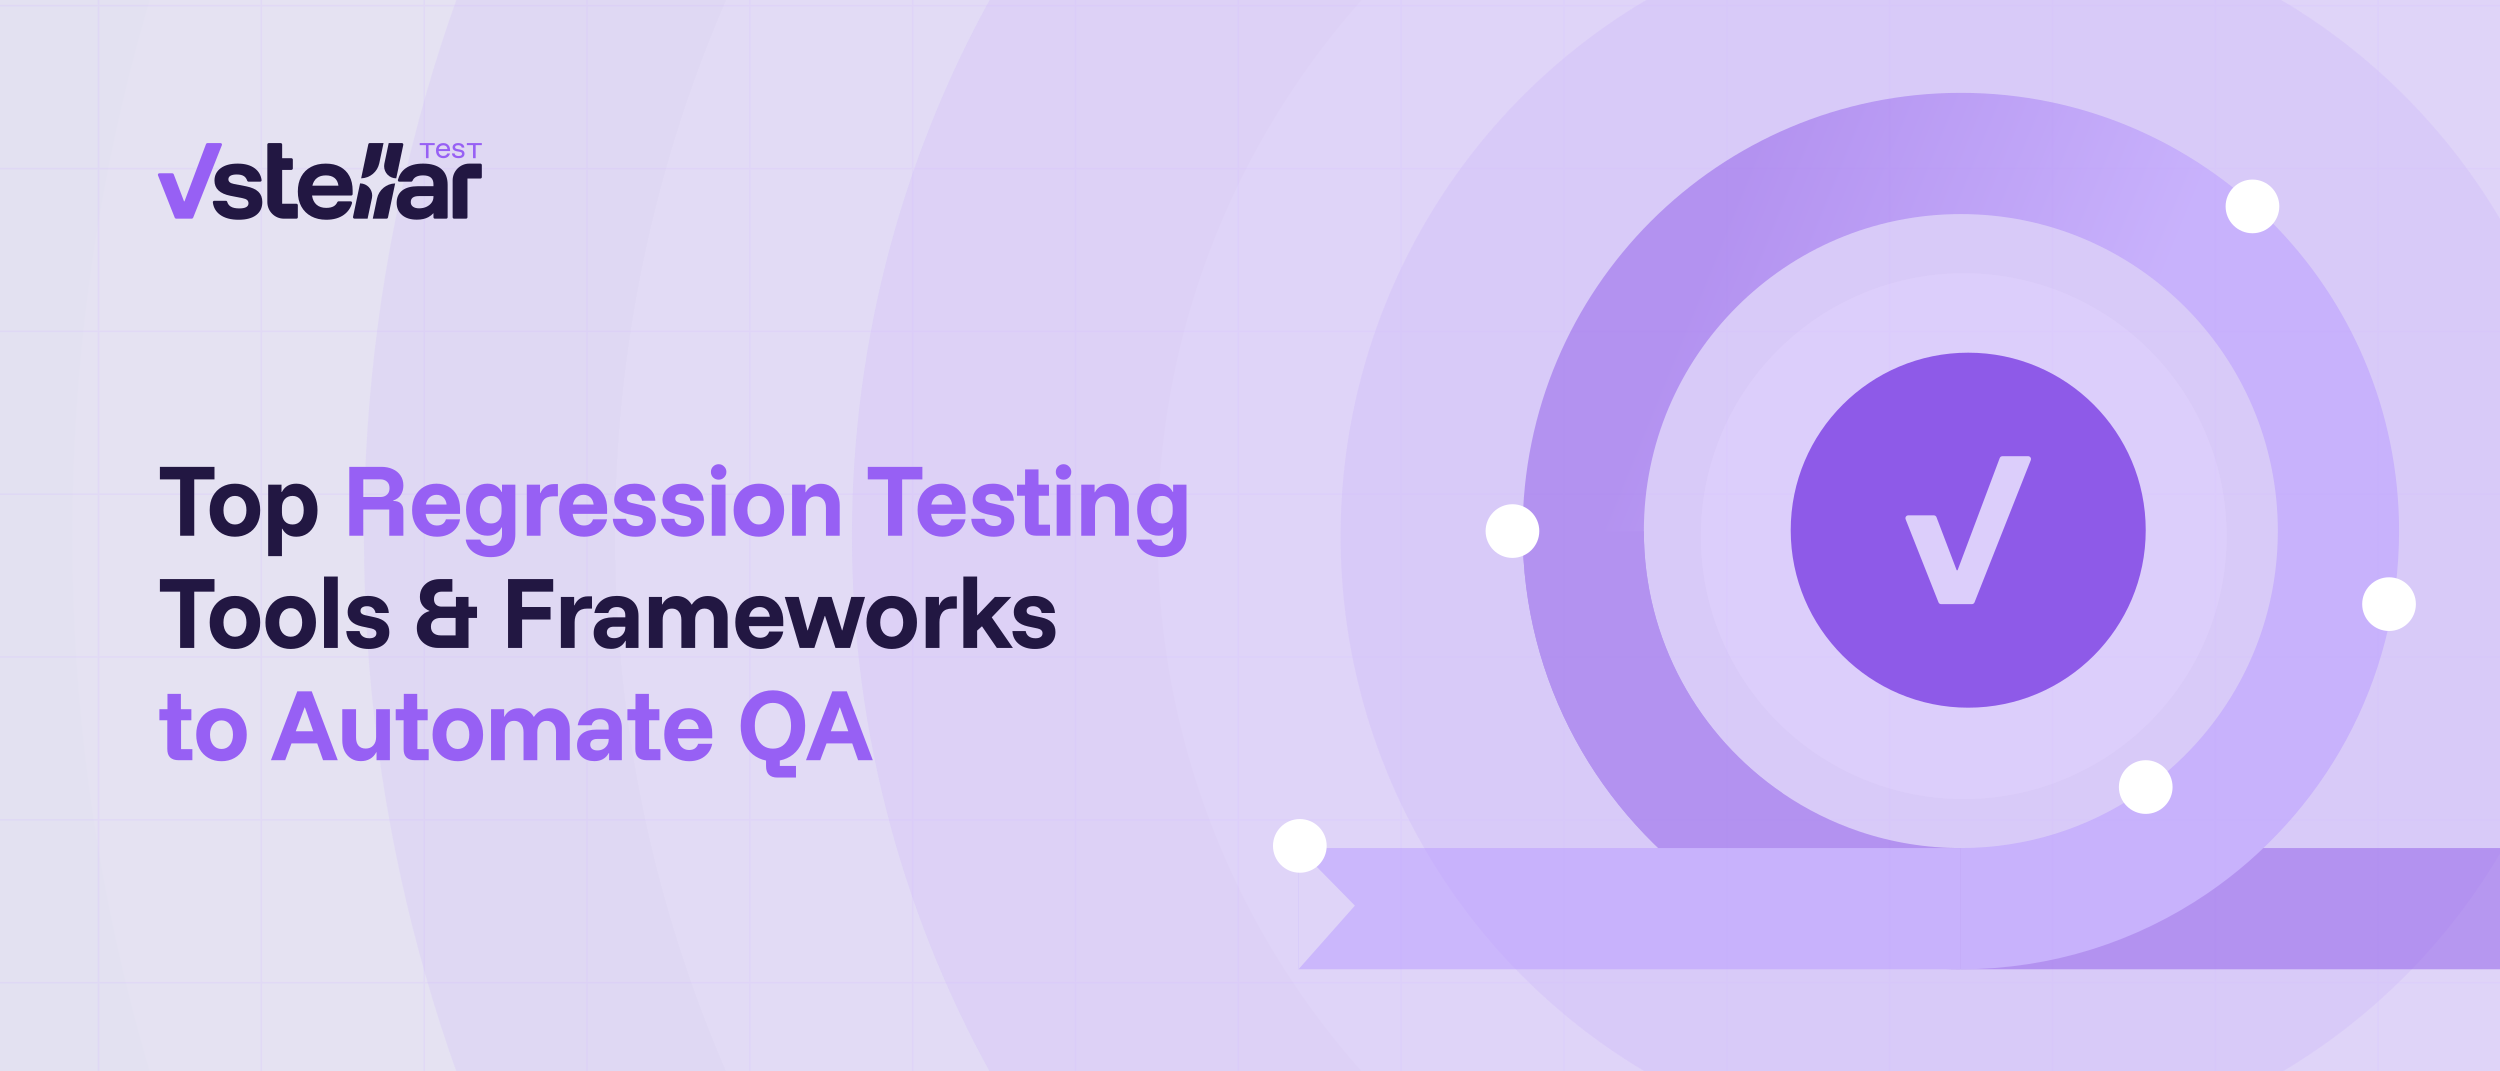 <svg width="980" height="420" viewBox="0 0 980 420" fill="none" xmlns="http://www.w3.org/2000/svg">
<rect x="0" y="0" width="980" height="420" fill="#333333" stroke="none"/>
<g clip-path="url(#clip0_404_1454)">
<rect width="980" height="420" fill="#E8EAEF"/>
<g opacity="0.2">
<line x1="1506.38" y1="2.234" x2="-280.851" y2="2.234" stroke="#CFBBFF" stroke-width="0.638"/>
<line x1="1506.38" y1="66.064" x2="-280.851" y2="66.064" stroke="#CFBBFF" stroke-width="0.638"/>
<line x1="1506.38" y1="129.894" x2="-280.851" y2="129.894" stroke="#CFBBFF" stroke-width="0.638"/>
<line x1="1506.38" y1="193.724" x2="-280.851" y2="193.724" stroke="#CFBBFF" stroke-width="0.638"/>
<line x1="1506.38" y1="257.554" x2="-280.851" y2="257.554" stroke="#CFBBFF" stroke-width="0.638"/>
<line x1="1506.38" y1="321.384" x2="-280.851" y2="321.384" stroke="#CFBBFF" stroke-width="0.638"/>
<line x1="1506.38" y1="385.214" x2="-280.851" y2="385.214" stroke="#CFBBFF" stroke-width="0.638"/>
<line x1="38.62" y1="-125.744" x2="38.62" y2="767.873" stroke="#CFBBFF" stroke-width="0.638"/>
<line x1="102.449" y1="-125.744" x2="102.449" y2="767.873" stroke="#CFBBFF" stroke-width="0.638"/>
<line x1="166.279" y1="-125.744" x2="166.279" y2="767.873" stroke="#CFBBFF" stroke-width="0.638"/>
<line x1="230.108" y1="-125.744" x2="230.108" y2="767.873" stroke="#CFBBFF" stroke-width="0.638"/>
<line x1="293.937" y1="-125.744" x2="293.937" y2="767.873" stroke="#CFBBFF" stroke-width="0.638"/>
<line x1="357.766" y1="-125.744" x2="357.766" y2="767.873" stroke="#CFBBFF" stroke-width="0.638"/>
<line x1="421.596" y1="-125.744" x2="421.596" y2="767.873" stroke="#CFBBFF" stroke-width="0.638"/>
<line x1="485.425" y1="-125.744" x2="485.425" y2="767.873" stroke="#CFBBFF" stroke-width="0.638"/>
<line x1="549.258" y1="-125.744" x2="549.258" y2="767.873" stroke="#CFBBFF" stroke-width="0.638"/>
<line x1="613.088" y1="-125.744" x2="613.088" y2="767.873" stroke="#CFBBFF" stroke-width="0.638"/>
<line x1="676.917" y1="-125.744" x2="676.917" y2="767.873" stroke="#CFBBFF" stroke-width="0.638"/>
<line x1="740.746" y1="-125.744" x2="740.746" y2="767.873" stroke="#CFBBFF" stroke-width="0.638"/>
<line x1="804.576" y1="-125.744" x2="804.576" y2="767.873" stroke="#CFBBFF" stroke-width="0.638"/>
<line x1="868.405" y1="-125.744" x2="868.405" y2="767.873" stroke="#CFBBFF" stroke-width="0.638"/>
<line x1="932.234" y1="-125.744" x2="932.234" y2="767.873" stroke="#CFBBFF" stroke-width="0.638"/>
</g>
<g opacity="0.1">
<circle cx="769.592" cy="210.003" r="1009.61" fill="#D9C5FF" fill-opacity="0.82"/>
<circle cx="769.592" cy="210.003" r="981.789" stroke="#271670" stroke-opacity="0.04" stroke-width="55.644"/>
</g>
<g opacity="0.2">
<circle cx="769.589" cy="210.007" r="818.281" fill="#D9C5FF" fill-opacity="0.82"/>
<circle cx="769.589" cy="210.007" r="779.758" stroke="#271670" stroke-opacity="0.04" stroke-width="77.045"/>
</g>
<g opacity="0.3">
<circle cx="769.597" cy="210.001" r="626.95" fill="#D9C5FF" fill-opacity="0.82"/>
<circle cx="769.597" cy="210.001" r="577.727" stroke="#271670" stroke-opacity="0.04" stroke-width="98.447"/>
</g>
<g opacity="0.4">
<circle cx="769.583" cy="210.006" r="435.619" fill="#D9C5FF" fill-opacity="0.82"/>
<circle cx="769.583" cy="210.006" r="375.695" stroke="#271670" stroke-opacity="0.04" stroke-width="119.848"/>
</g>
<g opacity="0.5">
<circle cx="769.782" cy="210.175" r="244.289" fill="#D9C5FF" fill-opacity="0.82"/>
<circle cx="769.782" cy="210.175" r="173.664" stroke="#271670" stroke-opacity="0.04" stroke-width="141.25"/>
</g>
<g clip-path="url(#clip1_404_1454)">
<path d="M157.528 56.08C157.894 56.08 158.168 56.42 158.092 56.782L157.249 60.781L155.324 69.909H155.306C152.691 69.909 150.571 67.772 150.571 65.136C150.571 64.815 150.602 64.502 150.662 64.2L150.683 64.099L150.692 64.058L152.374 56.08H157.528Z" fill="#221742"/>
<path d="M150.351 56.08L148.699 63.914L148.679 64.008C147.962 67.33 145.062 69.83 141.57 69.906L144.388 56.54C144.444 56.272 144.68 56.08 144.952 56.08H150.35H150.351Z" fill="#221742"/>
<path d="M145.9 76.671C145.9 76.987 145.869 77.296 145.811 77.595L145.809 77.606L145.791 77.691L145.788 77.707L145.778 77.749L144.1 85.71H138.946C138.58 85.71 138.307 85.37 138.383 85.009L139.222 81.025L141.147 71.898H141.287C143.845 71.964 145.9 74.075 145.9 76.671Z" fill="#221742"/>
<path d="M154.905 71.9L152.089 85.25C152.033 85.518 151.798 85.71 151.526 85.71H146.128L147.776 77.891L147.796 77.799C148.513 74.477 151.413 71.976 154.905 71.9H154.905Z" fill="#221742"/>
<path d="M116.752 80.446V85.159C116.752 85.469 116.503 85.72 116.196 85.72H111.264C107.69 85.72 104.794 82.8 104.794 79.198V56.665C104.794 56.503 104.859 56.356 104.964 56.251C105.044 56.17 105.147 56.112 105.263 56.09H110.022C110.182 56.09 110.328 56.156 110.433 56.261C110.538 56.367 110.603 56.514 110.603 56.676V62.016H114.212C114.372 62.016 114.518 62.081 114.622 62.187C114.727 62.294 114.793 62.44 114.793 62.602V66.015C114.793 66.177 114.727 66.324 114.622 66.43C114.518 66.535 114.372 66.601 114.212 66.601H110.603V79.865H116.176C116.494 79.865 116.752 80.125 116.752 80.446Z" fill="#221742"/>
<path d="M93.557 86.146C90.477 86.146 88.045 85.493 86.26 84.188C84.642 83.004 83.7 81.391 83.434 79.348C83.389 79.006 83.656 78.702 83.999 78.702H88.525C88.779 78.702 88.999 78.874 89.07 79.12C89.303 79.923 89.754 80.537 90.424 80.96C91.206 81.453 92.331 81.701 93.801 81.701C96.204 81.701 97.406 81.03 97.406 79.69C97.406 79.149 97.225 78.719 96.864 78.402C96.502 78.085 95.901 77.844 95.062 77.679L90.372 76.761C86.173 75.939 84.073 73.951 84.073 70.8C84.073 68.778 84.878 67.161 86.488 65.949C88.098 64.738 90.325 64.133 93.172 64.133C96.018 64.133 98.234 64.756 99.891 66.002C101.382 67.125 102.268 68.648 102.549 70.571C102.6 70.915 102.331 71.223 101.985 71.223H97.442C97.2 71.223 96.984 71.069 96.906 70.838C96.637 70.047 96.221 69.458 95.656 69.071C95.002 68.624 94.058 68.4 92.822 68.4C91.748 68.4 90.931 68.559 90.372 68.877C89.812 69.194 89.532 69.671 89.532 70.306C89.532 70.753 89.707 71.129 90.056 71.434C90.406 71.741 90.943 71.963 91.666 72.105L96.46 73.022C98.653 73.469 100.263 74.186 101.29 75.174C102.316 76.162 102.829 77.502 102.829 79.196C102.829 81.383 102.03 83.088 100.432 84.311C98.834 85.533 96.542 86.145 93.556 86.145L93.557 86.146Z" fill="#221742"/>
<path d="M127.912 86.145C125.649 86.145 123.678 85.693 121.998 84.787C120.319 83.882 119.024 82.6 118.114 80.942C117.204 79.284 116.749 77.326 116.749 75.069C116.749 72.811 117.192 70.865 118.079 69.23C118.965 67.596 120.231 66.338 121.876 65.456C123.52 64.574 125.463 64.133 127.703 64.133C129.942 64.133 131.779 64.556 133.354 65.403C134.929 66.249 136.136 67.461 136.976 69.036C137.816 70.612 138.236 72.493 138.236 74.68V76.079C138.236 76.398 137.98 76.655 137.665 76.655H122.316C122.316 76.655 122.313 76.656 122.314 76.658C122.547 78.232 123.142 79.431 124.098 80.253C125.055 81.077 126.314 81.488 127.878 81.488C129.114 81.488 130.094 81.276 130.817 80.853C131.444 80.486 131.913 79.952 132.224 79.249C132.316 79.043 132.52 78.912 132.743 78.912H137.436C137.814 78.912 138.091 79.277 137.986 79.644C137.44 81.556 136.369 83.082 134.771 84.222C132.974 85.504 130.688 86.144 127.912 86.144V86.145ZM122.456 72.775H132.669C132.669 72.775 132.672 72.775 132.671 72.773C132.484 71.433 131.971 70.429 131.132 69.759C130.292 69.089 129.16 68.754 127.737 68.754C126.314 68.754 125.153 69.095 124.255 69.777C123.357 70.458 122.757 71.457 122.453 72.772C122.453 72.774 122.454 72.775 122.455 72.775L122.456 72.775Z" fill="#221742"/>
<path d="M188.877 69.436V64.71C188.877 64.391 188.62 64.133 188.304 64.133H183.959C180.356 64.133 177.436 67.077 177.436 70.708V85.163C177.436 85.471 177.684 85.722 177.99 85.722H182.691C182.997 85.722 183.245 85.471 183.245 85.163V69.989H188.328C188.631 69.989 188.877 69.741 188.877 69.435V69.436Z" fill="#221742"/>
<path d="M173.009 66.25C171.364 64.838 168.979 64.133 165.852 64.133C163.029 64.133 160.765 64.733 159.063 65.932C157.538 67.006 156.509 68.531 155.976 70.509C155.879 70.869 156.151 71.224 156.521 71.224H161.186C161.414 71.224 161.619 71.085 161.706 70.872C162.288 69.461 163.67 68.755 165.853 68.755C168.558 68.755 169.912 69.896 169.912 72.176V72.987H163.893C161.186 72.987 159.109 73.552 157.663 74.681C156.217 75.809 155.493 77.42 155.493 79.513C155.493 81.489 156.194 83.082 157.594 84.294C158.994 85.505 160.93 86.11 163.403 86.11C165.222 86.11 166.739 85.775 167.953 85.104C168.699 84.692 169.352 84.175 169.913 83.554V85.171C169.913 85.475 170.158 85.722 170.46 85.722H174.93C175.232 85.722 175.477 85.475 175.477 85.171V72.424C175.477 69.719 174.654 67.662 173.01 66.25H173.009ZM169.177 79.46C168.687 80.131 168.023 80.667 167.182 81.066C166.342 81.467 165.375 81.665 164.278 81.665C163.275 81.665 162.481 81.454 161.898 81.031C161.315 80.608 161.023 80.008 161.023 79.232C161.023 77.656 162.073 76.868 164.173 76.868H169.913V77.186C169.913 78.032 169.668 78.79 169.177 79.46H169.177Z" fill="#221742"/>
<path d="M173.797 62.006C173.207 62.006 172.695 61.884 172.262 61.64C171.828 61.397 171.494 61.05 171.258 60.6C171.023 60.151 170.905 59.625 170.905 59.024C170.905 58.423 171.023 57.902 171.258 57.462C171.494 57.022 171.825 56.681 172.252 56.441C172.679 56.201 173.179 56.08 173.75 56.08C174.322 56.08 174.769 56.191 175.168 56.413C175.567 56.635 175.876 56.948 176.096 57.353C176.315 57.758 176.426 58.239 176.426 58.796V59.224H171.922C171.954 59.819 172.134 60.283 172.464 60.615C172.794 60.948 173.235 61.114 173.788 61.114C174.17 61.114 174.494 61.033 174.758 60.872C175.022 60.71 175.204 60.472 175.304 60.155H176.379C176.24 60.743 175.944 61.199 175.489 61.522C175.033 61.845 174.469 62.007 173.797 62.007V62.006ZM171.96 58.445H175.408C175.358 57.976 175.187 57.612 174.895 57.352C174.603 57.093 174.218 56.963 173.741 56.963C173.264 56.963 172.877 57.093 172.563 57.352C172.249 57.612 172.048 57.976 171.96 58.445Z" fill="#9760F4"/>
<path d="M179.753 62.006C178.968 62.006 178.349 61.842 177.897 61.512C177.445 61.183 177.196 60.724 177.153 60.135H178.198C178.242 60.483 178.393 60.74 178.65 60.905C178.908 61.069 179.288 61.151 179.79 61.151C180.67 61.151 181.109 60.873 181.109 60.316C181.109 60.088 181.042 59.912 180.907 59.789C180.772 59.666 180.544 59.575 180.224 59.518L178.99 59.29C177.941 59.094 177.416 58.591 177.416 57.781C177.416 57.255 177.614 56.84 178.01 56.536C178.406 56.232 178.946 56.08 179.63 56.08C180.315 56.08 180.904 56.235 181.322 56.545C181.739 56.855 181.977 57.292 182.033 57.856H181.006C180.943 57.539 180.797 57.305 180.568 57.153C180.338 57.001 180.017 56.925 179.602 56.925C179.218 56.925 178.922 56.992 178.712 57.125C178.501 57.257 178.396 57.451 178.396 57.704C178.396 57.901 178.463 58.054 178.598 58.164C178.734 58.275 178.952 58.359 179.253 58.416L180.487 58.654C181.04 58.755 181.445 58.935 181.703 59.195C181.96 59.455 182.089 59.803 182.089 60.239C182.089 60.797 181.888 61.23 181.486 61.541C181.084 61.851 180.506 62.006 179.752 62.006H179.753Z" fill="#9760F4"/>
<path d="M188.88 56.08V56.897H186.457V62.007H185.425V56.897H183.002V56.08H188.88Z" fill="#9760F4"/>
<path d="M86.455 56.09C86.856 56.09 87.131 56.498 86.983 56.874L86.886 57.119L83.135 66.601L75.72 85.346C75.632 85.567 75.42 85.711 75.184 85.711H69.032C68.796 85.711 68.585 85.567 68.497 85.346L61.92 68.721C61.77 68.342 62.047 67.931 62.451 67.931H67.567C67.802 67.931 68.014 68.078 68.098 68.3L72.143 78.934H72.319L76.952 66.601L80.513 57.119L80.759 56.465C80.844 56.239 81.059 56.09 81.298 56.09H86.455Z" fill="#9760F4"/>
<path d="M170.417 56.08V56.897H167.993V62.007H166.961V56.897H164.538V56.08H170.417Z" fill="#9760F4"/>
</g>
<path d="M76.146 210L70.612 210L70.612 187.933L62.679 187.933L62.679 183L84.079 183L84.079 187.933L76.146 187.933L76.146 210ZM92.1 210.4C90.211 210.4 88.511 209.978 87 209.133C85.511 208.267 84.333 207.056 83.466 205.5C82.622 203.944 82.2 202.111 82.2 200C82.2 197.867 82.622 196.022 83.466 194.467C84.333 192.911 85.511 191.711 87 190.867C88.511 190.022 90.211 189.6 92.1 189.6C94.055 189.6 95.766 190.022 97.233 190.867C98.722 191.711 99.889 192.911 100.733 194.467C101.578 196.022 102 197.867 102 200C102 202.111 101.578 203.956 100.733 205.533C99.889 207.089 98.711 208.289 97.2 209.133C95.711 209.978 94.011 210.4 92.1 210.4ZM92.1 205.6C93.455 205.6 94.544 205.1 95.366 204.1C96.189 203.078 96.6 201.711 96.6 200C96.6 198.267 96.189 196.9 95.366 195.9C94.544 194.9 93.455 194.4 92.1 194.4C90.789 194.4 89.711 194.9 88.866 195.9C88.022 196.9 87.6 198.267 87.6 200C87.6 201.711 88.022 203.078 88.866 204.1C89.711 205.1 90.789 205.6 92.1 205.6ZM105.123 218L105.123 190L110.356 190L110.356 192.867L110.489 192.867C111.645 190.689 113.534 189.6 116.156 189.6C117.823 189.6 119.278 190.044 120.523 190.933C121.767 191.8 122.734 193.011 123.423 194.567C124.112 196.122 124.456 197.933 124.456 200C124.456 202.067 124.112 203.889 123.423 205.467C122.734 207.022 121.767 208.233 120.523 209.1C119.278 209.967 117.823 210.4 116.156 210.4C113.578 210.4 111.745 209.356 110.656 207.267L110.523 207.267L110.523 218L105.123 218ZM114.689 205.6C116.045 205.6 117.112 205.1 117.889 204.1C118.667 203.078 119.056 201.711 119.056 200C119.056 198.289 118.667 196.933 117.889 195.933C117.112 194.911 116.045 194.4 114.689 194.4C113.4 194.4 112.378 194.822 111.623 195.667C110.889 196.511 110.523 197.656 110.523 199.1L110.523 200.9C110.523 202.344 110.889 203.489 111.623 204.333C112.378 205.178 113.4 205.6 114.689 205.6ZM76.146 254L70.612 254L70.612 231.933L62.679 231.933L62.679 227L84.079 227L84.079 231.933L76.146 231.933L76.146 254ZM92.1 254.4C90.211 254.4 88.511 253.978 87 253.133C85.511 252.267 84.333 251.056 83.466 249.5C82.622 247.944 82.2 246.111 82.2 244C82.2 241.867 82.622 240.022 83.466 238.467C84.333 236.911 85.511 235.711 87 234.867C88.511 234.022 90.211 233.6 92.1 233.6C94.055 233.6 95.766 234.022 97.233 234.867C98.722 235.711 99.889 236.911 100.733 238.467C101.578 240.022 102 241.867 102 244C102 246.111 101.578 247.956 100.733 249.533C99.889 251.089 98.711 252.289 97.2 253.133C95.711 253.978 94.011 254.4 92.1 254.4ZM92.1 249.6C93.455 249.6 94.544 249.1 95.366 248.1C96.189 247.078 96.6 245.711 96.6 244C96.6 242.267 96.189 240.9 95.366 239.9C94.544 238.9 93.455 238.4 92.1 238.4C90.789 238.4 89.711 238.9 88.866 239.9C88.022 240.9 87.6 242.267 87.6 244C87.6 245.711 88.022 247.078 88.866 248.1C89.711 249.1 90.789 249.6 92.1 249.6ZM113.956 254.4C112.067 254.4 110.367 253.978 108.856 253.133C107.367 252.267 106.189 251.056 105.323 249.5C104.478 247.944 104.056 246.111 104.056 244C104.056 241.867 104.478 240.022 105.323 238.467C106.189 236.911 107.367 235.711 108.856 234.867C110.367 234.022 112.067 233.6 113.956 233.6C115.912 233.6 117.623 234.022 119.089 234.867C120.578 235.711 121.745 236.911 122.589 238.467C123.434 240.022 123.856 241.867 123.856 244C123.856 246.111 123.434 247.956 122.589 249.533C121.745 251.089 120.567 252.289 119.056 253.133C117.567 253.978 115.867 254.4 113.956 254.4ZM113.956 249.6C115.312 249.6 116.4 249.1 117.223 248.1C118.045 247.078 118.456 245.711 118.456 244C118.456 242.267 118.045 240.9 117.223 239.9C116.4 238.9 115.312 238.4 113.956 238.4C112.645 238.4 111.567 238.9 110.723 239.9C109.878 240.9 109.456 242.267 109.456 244C109.456 245.711 109.878 247.078 110.723 248.1C111.567 249.1 112.645 249.6 113.956 249.6ZM127.012 254L127.012 226L132.412 226L132.412 254L127.012 254ZM144.581 254.4C142.003 254.4 139.914 253.767 138.314 252.5C136.714 251.233 135.859 249.522 135.748 247.367L140.948 247.367C141.103 248.278 141.514 248.978 142.181 249.467C142.848 249.956 143.725 250.2 144.814 250.2C145.681 250.2 146.348 250.033 146.814 249.7C147.303 249.367 147.548 248.867 147.548 248.2C147.548 247.267 146.914 246.656 145.648 246.367L141.848 245.567C138.137 244.744 136.281 242.889 136.281 240C136.281 238.067 137.003 236.522 138.448 235.367C139.914 234.189 141.825 233.6 144.181 233.6C146.559 233.6 148.492 234.211 149.981 235.433C151.492 236.633 152.303 238.256 152.414 240.3L147.214 240.3C147.059 239.433 146.692 238.778 146.114 238.333C145.537 237.867 144.792 237.633 143.881 237.633C143.103 237.633 142.481 237.789 142.014 238.1C141.548 238.411 141.314 238.867 141.314 239.467C141.314 239.911 141.459 240.267 141.748 240.533C142.059 240.8 142.492 241 143.048 241.133L146.981 242C148.848 242.4 150.248 243.067 151.181 244C152.137 244.911 152.614 246.167 152.614 247.767C152.614 249.811 151.892 251.433 150.448 252.633C149.003 253.811 147.048 254.4 144.581 254.4ZM171.894 254C170.25 254 168.794 253.678 167.527 253.033C166.261 252.389 165.25 251.489 164.494 250.333C163.761 249.156 163.394 247.789 163.394 246.233C163.394 244.989 163.616 243.922 164.061 243.033C164.527 242.122 165.127 241.378 165.861 240.8C166.616 240.2 167.438 239.789 168.327 239.567L168.327 239.433C167.261 239.033 166.372 238.356 165.661 237.4C164.95 236.444 164.594 235.311 164.594 234C164.594 232.578 164.938 231.344 165.627 230.3C166.316 229.256 167.238 228.444 168.394 227.867C169.572 227.289 170.916 227 172.427 227L177.327 227L177.327 231.933L173.127 231.933C172.216 231.933 171.483 232.189 170.927 232.7C170.394 233.189 170.127 233.911 170.127 234.867C170.127 235.8 170.394 236.522 170.927 237.033C171.483 237.544 172.216 237.8 173.127 237.8L178.727 237.8L178.727 234L183.661 234L183.661 237.833L186.994 237.833L186.994 242.233L183.661 242.233L183.661 254L171.894 254ZM172.727 249.067L178.594 249.067L178.594 242.233L172.694 242.233C171.561 242.233 170.65 242.522 169.961 243.1C169.272 243.678 168.927 244.522 168.927 245.633C168.927 246.744 169.272 247.6 169.961 248.2C170.672 248.778 171.594 249.067 172.727 249.067ZM204.653 254L199.153 254L199.153 227L216.853 227L216.853 231.933L204.653 231.933L204.653 237.933L215.82 237.933L215.82 242.867L204.653 242.867L204.653 254ZM219.862 254L219.862 234L225.062 234L225.062 237.3L225.195 237.3C225.639 236.211 226.306 235.356 227.195 234.733C228.106 234.089 229.173 233.767 230.395 233.767L232.062 233.767L232.062 238.567L230.162 238.567C228.473 238.567 227.228 239.056 226.428 240.033C225.651 241.011 225.262 242.3 225.262 243.9L225.262 254L219.862 254ZM239.524 254.367C237.479 254.367 235.835 253.8 234.59 252.667C233.346 251.511 232.724 250 232.724 248.133C232.724 246.178 233.39 244.667 234.724 243.6C236.057 242.533 237.924 242 240.324 242L245.124 242L245.124 241.2C245.124 240.178 244.824 239.389 244.224 238.833C243.646 238.256 242.835 237.967 241.79 237.967C240.924 237.967 240.19 238.167 239.59 238.567C239.013 238.967 238.635 239.544 238.457 240.3L232.99 240.3C233.39 238.167 234.357 236.522 235.89 235.367C237.424 234.189 239.39 233.6 241.79 233.6C244.479 233.6 246.568 234.289 248.057 235.667C249.546 237.022 250.29 238.944 250.29 241.433L250.29 254L245.29 254L245.29 251.2L245.157 251.2C244.601 252.244 243.846 253.033 242.89 253.567C241.935 254.1 240.813 254.367 239.524 254.367ZM240.69 250.167C241.535 250.167 242.29 249.989 242.957 249.633C243.624 249.256 244.146 248.756 244.524 248.133C244.924 247.489 245.124 246.756 245.124 245.933L245.124 245.667L240.59 245.667C239.724 245.667 239.057 245.867 238.59 246.267C238.124 246.667 237.89 247.2 237.89 247.867C237.89 248.578 238.135 249.144 238.624 249.567C239.135 249.967 239.824 250.167 240.69 250.167ZM254.368 254L254.368 234L259.501 234L259.501 236.933L259.635 236.933C260.19 235.844 260.946 235.022 261.901 234.467C262.879 233.911 264.001 233.633 265.268 233.633C266.535 233.633 267.668 233.922 268.668 234.5C269.668 235.078 270.479 235.911 271.101 237L271.201 237C271.912 235.911 272.801 235.078 273.868 234.5C274.957 233.922 276.157 233.633 277.468 233.633C279.024 233.633 280.379 233.989 281.535 234.7C282.69 235.411 283.59 236.389 284.235 237.633C284.901 238.878 285.235 240.322 285.235 241.967L285.235 254L279.835 254L279.835 243.033C279.835 241.633 279.501 240.544 278.835 239.767C278.19 238.967 277.301 238.567 276.168 238.567C275.057 238.567 274.168 238.967 273.501 239.767C272.835 240.544 272.501 241.633 272.501 243.033L272.501 254L267.101 254L267.101 243.033C267.101 241.633 266.768 240.544 266.101 239.767C265.457 238.967 264.557 238.567 263.401 238.567C262.246 238.567 261.346 238.967 260.701 239.767C260.079 240.544 259.768 241.633 259.768 243.033L259.768 254L254.368 254ZM298.01 254.4C296.099 254.4 294.41 253.978 292.943 253.133C291.477 252.267 290.321 251.056 289.477 249.5C288.655 247.922 288.243 246.067 288.243 243.933C288.243 241.822 288.643 240 289.443 238.467C290.266 236.911 291.399 235.711 292.843 234.867C294.288 234.022 295.943 233.6 297.81 233.6C299.566 233.6 301.132 233.989 302.51 234.767C303.91 235.544 305.01 236.678 305.81 238.167C306.632 239.633 307.043 241.433 307.043 243.567L307.043 245.433L293.543 245.433C293.721 246.9 294.21 248.033 295.01 248.833C295.81 249.611 296.799 250 297.977 250C298.91 250 299.677 249.789 300.277 249.367C300.877 248.922 301.288 248.322 301.51 247.567L307.043 247.567C306.777 248.989 306.221 250.211 305.377 251.233C304.532 252.256 303.477 253.044 302.21 253.6C300.943 254.133 299.543 254.4 298.01 254.4ZM293.643 241.767L301.777 241.767C301.599 240.522 301.155 239.578 300.443 238.933C299.732 238.289 298.866 237.967 297.843 237.967C296.799 237.967 295.899 238.289 295.143 238.933C294.41 239.578 293.91 240.522 293.643 241.767ZM313.492 254L307.626 234L313.092 234L316.526 247.1L316.659 247.1L320.792 234L325.992 234L330.059 247.1L330.192 247.1L333.692 234L339.092 234L333.226 254L327.492 254L323.426 241.467L323.292 241.467L319.226 254L313.492 254ZM349.551 254.4C347.662 254.4 345.962 253.978 344.451 253.133C342.962 252.267 341.785 251.056 340.918 249.5C340.074 247.944 339.651 246.111 339.651 244C339.651 241.867 340.074 240.022 340.918 238.467C341.785 236.911 342.962 235.711 344.451 234.867C345.962 234.022 347.662 233.6 349.551 233.6C351.507 233.6 353.218 234.022 354.685 234.867C356.174 235.711 357.34 236.911 358.185 238.467C359.029 240.022 359.451 241.867 359.451 244C359.451 246.111 359.029 247.956 358.185 249.533C357.34 251.089 356.162 252.289 354.651 253.133C353.162 253.978 351.462 254.4 349.551 254.4ZM349.551 249.6C350.907 249.6 351.996 249.1 352.818 248.1C353.64 247.078 354.051 245.711 354.051 244C354.051 242.267 353.64 240.9 352.818 239.9C351.996 238.9 350.907 238.4 349.551 238.4C348.24 238.4 347.162 238.9 346.318 239.9C345.474 240.9 345.051 242.267 345.051 244C345.051 245.711 345.474 247.078 346.318 248.1C347.162 249.1 348.24 249.6 349.551 249.6ZM362.874 254L362.874 234L368.074 234L368.074 237.3L368.208 237.3C368.652 236.211 369.319 235.356 370.208 234.733C371.119 234.089 372.185 233.767 373.408 233.767L375.074 233.767L375.074 238.567L373.174 238.567C371.485 238.567 370.241 239.056 369.441 240.033C368.663 241.011 368.274 242.3 368.274 243.9L368.274 254L362.874 254ZM377.634 254L377.634 226L383.034 226L383.034 241.167L383.167 241.167L390 234L396.434 234L388.767 242L397.067 254L390.767 254L384.934 245.5L383.034 247.2L383.034 254L377.634 254ZM405.704 254.4C403.127 254.4 401.038 253.767 399.438 252.5C397.838 251.233 396.982 249.522 396.871 247.367L402.071 247.367C402.227 248.278 402.638 248.978 403.304 249.467C403.971 249.956 404.849 250.2 405.938 250.2C406.804 250.2 407.471 250.033 407.938 249.7C408.427 249.367 408.671 248.867 408.671 248.2C408.671 247.267 408.038 246.656 406.771 246.367L402.971 245.567C399.26 244.744 397.404 242.889 397.404 240C397.404 238.067 398.127 236.522 399.571 235.367C401.038 234.189 402.949 233.6 405.304 233.6C407.682 233.6 409.616 234.211 411.104 235.433C412.616 236.633 413.427 238.256 413.538 240.3L408.338 240.3C408.182 239.433 407.816 238.778 407.238 238.333C406.66 237.867 405.916 237.633 405.004 237.633C404.227 237.633 403.604 237.789 403.138 238.1C402.671 238.411 402.438 238.867 402.438 239.467C402.438 239.911 402.582 240.267 402.871 240.533C403.182 240.8 403.616 241 404.171 241.133L408.104 242C409.971 242.4 411.371 243.067 412.304 244C413.26 244.911 413.738 246.167 413.738 247.767C413.738 249.811 413.016 251.433 411.571 252.633C410.127 253.811 408.171 254.4 405.704 254.4Z" fill="#221742"/>
<path d="M136.924 210L136.924 183L149.457 183C151.168 183 152.668 183.3 153.957 183.9C155.268 184.478 156.29 185.322 157.024 186.433C157.757 187.522 158.124 188.822 158.124 190.333C158.124 191.667 157.801 192.867 157.157 193.933C156.535 194.978 155.535 195.733 154.157 196.2L154.157 196.367C155.468 196.367 156.457 196.7 157.124 197.367C157.79 198.011 158.124 198.989 158.124 200.3L158.124 210L152.59 210L152.59 199.733L142.424 199.733L142.424 210L136.924 210ZM142.424 194.833L149.09 194.833C150.157 194.833 151.024 194.533 151.69 193.933C152.357 193.333 152.69 192.478 152.69 191.367C152.69 190.256 152.357 189.4 151.69 188.8C151.024 188.2 150.157 187.9 149.09 187.9L142.424 187.9L142.424 194.833ZM171.305 210.4C169.394 210.4 167.705 209.978 166.239 209.133C164.772 208.267 163.617 207.056 162.772 205.5C161.95 203.922 161.539 202.067 161.539 199.933C161.539 197.822 161.939 196 162.739 194.467C163.561 192.911 164.694 191.711 166.139 190.867C167.583 190.022 169.239 189.6 171.105 189.6C172.861 189.6 174.428 189.989 175.805 190.767C177.205 191.544 178.305 192.678 179.105 194.167C179.928 195.633 180.339 197.433 180.339 199.567L180.339 201.433L166.839 201.433C167.017 202.9 167.505 204.033 168.305 204.833C169.105 205.611 170.094 206 171.272 206C172.205 206 172.972 205.789 173.572 205.367C174.172 204.922 174.583 204.322 174.805 203.567L180.339 203.567C180.072 204.989 179.517 206.211 178.672 207.233C177.828 208.256 176.772 209.044 175.505 209.6C174.239 210.133 172.839 210.4 171.305 210.4ZM166.939 197.767L175.072 197.767C174.894 196.522 174.45 195.578 173.739 194.933C173.028 194.289 172.161 193.967 171.139 193.967C170.094 193.967 169.194 194.289 168.439 194.933C167.705 195.578 167.205 196.522 166.939 197.767ZM192.352 218.4C189.663 218.4 187.43 217.778 185.652 216.533C183.896 215.289 182.863 213.622 182.552 211.533L188.252 211.533C188.474 212.311 188.93 212.911 189.618 213.333C190.33 213.778 191.196 214 192.218 214C193.618 214 194.73 213.589 195.552 212.767C196.374 211.944 196.785 210.822 196.785 209.4L196.785 206.733L196.652 206.733C196.074 207.8 195.318 208.611 194.385 209.167C193.452 209.722 192.352 210 191.085 210C189.441 210 187.985 209.567 186.718 208.7C185.452 207.833 184.463 206.633 183.752 205.1C183.041 203.567 182.685 201.8 182.685 199.8C182.685 197.778 183.041 196.011 183.752 194.5C184.463 192.967 185.452 191.767 186.718 190.9C187.985 190.033 189.441 189.6 191.085 189.6C192.374 189.6 193.485 189.878 194.418 190.433C195.374 190.989 196.118 191.8 196.652 192.867L196.785 192.867L196.785 190L202.018 190L202.018 209.467C202.018 212.244 201.163 214.422 199.452 216C197.741 217.6 195.374 218.4 192.352 218.4ZM192.518 205.2C193.785 205.2 194.785 204.778 195.518 203.933C196.252 203.067 196.618 201.911 196.618 200.467L196.618 199.067C196.618 197.644 196.252 196.511 195.518 195.667C194.785 194.822 193.785 194.4 192.518 194.4C191.163 194.4 190.085 194.889 189.285 195.867C188.485 196.844 188.085 198.156 188.085 199.8C188.085 201.444 188.485 202.756 189.285 203.733C190.085 204.711 191.163 205.2 192.518 205.2ZM206.501 210L206.501 190L211.701 190L211.701 193.3L211.834 193.3C212.279 192.211 212.945 191.356 213.834 190.733C214.745 190.089 215.812 189.767 217.034 189.767L218.701 189.767L218.701 194.567L216.801 194.567C215.112 194.567 213.867 195.056 213.067 196.033C212.29 197.011 211.901 198.3 211.901 199.9L211.901 210L206.501 210ZM228.945 210.4C227.033 210.4 225.345 209.978 223.878 209.133C222.411 208.267 221.256 207.056 220.411 205.5C219.589 203.922 219.178 202.067 219.178 199.933C219.178 197.822 219.578 196 220.378 194.467C221.2 192.911 222.333 191.711 223.778 190.867C225.222 190.022 226.878 189.6 228.745 189.6C230.5 189.6 232.067 189.989 233.445 190.767C234.845 191.544 235.945 192.678 236.745 194.167C237.567 195.633 237.978 197.433 237.978 199.567L237.978 201.433L224.478 201.433C224.656 202.9 225.145 204.033 225.945 204.833C226.745 205.611 227.733 206 228.911 206C229.845 206 230.611 205.789 231.211 205.367C231.811 204.922 232.222 204.322 232.445 203.567L237.978 203.567C237.711 204.989 237.156 206.211 236.311 207.233C235.467 208.256 234.411 209.044 233.145 209.6C231.878 210.133 230.478 210.4 228.945 210.4ZM224.578 197.767L232.711 197.767C232.533 196.522 232.089 195.578 231.378 194.933C230.667 194.289 229.8 193.967 228.778 193.967C227.733 193.967 226.833 194.289 226.078 194.933C225.345 195.578 224.845 196.522 224.578 197.767ZM249.058 210.4C246.48 210.4 244.391 209.767 242.791 208.5C241.191 207.233 240.335 205.522 240.224 203.367L245.424 203.367C245.58 204.278 245.991 204.978 246.658 205.467C247.324 205.956 248.202 206.2 249.291 206.2C250.158 206.2 250.824 206.033 251.291 205.7C251.78 205.367 252.024 204.867 252.024 204.2C252.024 203.267 251.391 202.656 250.124 202.367L246.324 201.567C242.613 200.744 240.758 198.889 240.758 196C240.758 194.067 241.48 192.522 242.924 191.367C244.391 190.189 246.302 189.6 248.658 189.6C251.035 189.6 252.969 190.211 254.458 191.433C255.969 192.633 256.78 194.256 256.891 196.3L251.691 196.3C251.535 195.433 251.169 194.778 250.591 194.333C250.013 193.867 249.269 193.633 248.358 193.633C247.58 193.633 246.958 193.789 246.491 194.1C246.024 194.411 245.791 194.867 245.791 195.467C245.791 195.911 245.935 196.267 246.224 196.533C246.535 196.8 246.969 197 247.524 197.133L251.458 198C253.324 198.4 254.724 199.067 255.658 200C256.613 200.911 257.091 202.167 257.091 203.767C257.091 205.811 256.369 207.433 254.924 208.633C253.48 209.811 251.524 210.4 249.058 210.4ZM267.984 210.4C265.406 210.4 263.317 209.767 261.717 208.5C260.117 207.233 259.262 205.522 259.151 203.367L264.351 203.367C264.506 204.278 264.917 204.978 265.584 205.467C266.251 205.956 267.129 206.2 268.217 206.2C269.084 206.2 269.751 206.033 270.217 205.7C270.706 205.367 270.951 204.867 270.951 204.2C270.951 203.267 270.317 202.656 269.051 202.367L265.251 201.567C261.54 200.744 259.684 198.889 259.684 196C259.684 194.067 260.406 192.522 261.851 191.367C263.317 190.189 265.229 189.6 267.584 189.6C269.962 189.6 271.895 190.211 273.384 191.433C274.895 192.633 275.706 194.256 275.817 196.3L270.617 196.3C270.462 195.433 270.095 194.778 269.517 194.333C268.94 193.867 268.195 193.633 267.284 193.633C266.506 193.633 265.884 193.789 265.417 194.1C264.951 194.411 264.717 194.867 264.717 195.467C264.717 195.911 264.862 196.267 265.151 196.533C265.462 196.8 265.895 197 266.451 197.133L270.384 198C272.251 198.4 273.651 199.067 274.584 200C275.54 200.911 276.017 202.167 276.017 203.767C276.017 205.811 275.295 207.433 273.851 208.633C272.406 209.811 270.451 210.4 267.984 210.4ZM279.011 210L279.011 190L284.411 190L284.411 210L279.011 210ZM281.711 188.033C280.866 188.033 280.144 187.744 279.544 187.167C278.966 186.567 278.677 185.844 278.677 185C278.677 184.156 278.966 183.444 279.544 182.867C280.144 182.267 280.866 181.967 281.711 181.967C282.555 181.967 283.266 182.267 283.844 182.867C284.444 183.444 284.744 184.156 284.744 185C284.744 185.844 284.444 186.567 283.844 187.167C283.266 187.744 282.555 188.033 281.711 188.033ZM297.479 210.4C295.591 210.4 293.891 209.978 292.379 209.133C290.891 208.267 289.713 207.056 288.846 205.5C288.002 203.944 287.579 202.111 287.579 200C287.579 197.867 288.002 196.022 288.846 194.467C289.713 192.911 290.891 191.711 292.379 190.867C293.891 190.022 295.591 189.6 297.479 189.6C299.435 189.6 301.146 190.022 302.613 190.867C304.102 191.711 305.268 192.911 306.113 194.467C306.957 196.022 307.379 197.867 307.379 200C307.379 202.111 306.957 203.956 306.113 205.533C305.268 207.089 304.091 208.289 302.579 209.133C301.091 209.978 299.391 210.4 297.479 210.4ZM297.479 205.6C298.835 205.6 299.924 205.1 300.746 204.1C301.568 203.078 301.979 201.711 301.979 200C301.979 198.267 301.568 196.9 300.746 195.9C299.924 194.9 298.835 194.4 297.479 194.4C296.168 194.4 295.091 194.9 294.246 195.9C293.402 196.9 292.979 198.267 292.979 200C292.979 201.711 293.402 203.078 294.246 204.1C295.091 205.1 296.168 205.6 297.479 205.6ZM310.502 210L310.502 190L315.736 190L315.736 192.967L315.869 192.967C316.447 191.878 317.247 191.056 318.269 190.5C319.291 189.922 320.469 189.633 321.802 189.633C323.269 189.633 324.547 189.989 325.636 190.7C326.747 191.411 327.613 192.4 328.236 193.667C328.858 194.933 329.169 196.389 329.169 198.033L329.169 210L323.769 210L323.769 199.067C323.769 197.667 323.413 196.567 322.702 195.767C322.013 194.967 321.058 194.567 319.836 194.567C318.636 194.567 317.68 194.967 316.969 195.767C316.258 196.567 315.902 197.667 315.902 199.067L315.902 210L310.502 210ZM353.638 210L348.104 210L348.104 187.933L340.171 187.933L340.171 183L361.571 183L361.571 187.933L353.638 187.933L353.638 210ZM369.459 210.4C367.547 210.4 365.859 209.978 364.392 209.133C362.925 208.267 361.77 207.056 360.925 205.5C360.103 203.922 359.692 202.067 359.692 199.933C359.692 197.822 360.092 196 360.892 194.467C361.714 192.911 362.847 191.711 364.292 190.867C365.736 190.022 367.392 189.6 369.259 189.6C371.014 189.6 372.581 189.989 373.959 190.767C375.359 191.544 376.459 192.678 377.259 194.167C378.081 195.633 378.492 197.433 378.492 199.567L378.492 201.433L364.992 201.433C365.17 202.9 365.659 204.033 366.459 204.833C367.259 205.611 368.247 206 369.425 206C370.359 206 371.125 205.789 371.725 205.367C372.325 204.922 372.736 204.322 372.959 203.567L378.492 203.567C378.225 204.989 377.67 206.211 376.825 207.233C375.981 208.256 374.925 209.044 373.659 209.6C372.392 210.133 370.992 210.4 369.459 210.4ZM365.092 197.767L373.225 197.767C373.047 196.522 372.603 195.578 371.892 194.933C371.181 194.289 370.314 193.967 369.292 193.967C368.247 193.967 367.347 194.289 366.592 194.933C365.859 195.578 365.359 196.522 365.092 197.767ZM389.572 210.4C386.994 210.4 384.905 209.767 383.305 208.5C381.705 207.233 380.849 205.522 380.738 203.367L385.938 203.367C386.094 204.278 386.505 204.978 387.172 205.467C387.838 205.956 388.716 206.2 389.805 206.2C390.672 206.2 391.338 206.033 391.805 205.7C392.294 205.367 392.538 204.867 392.538 204.2C392.538 203.267 391.905 202.656 390.638 202.367L386.838 201.567C383.127 200.744 381.272 198.889 381.272 196C381.272 194.067 381.994 192.522 383.438 191.367C384.905 190.189 386.816 189.6 389.172 189.6C391.549 189.6 393.483 190.211 394.972 191.433C396.483 192.633 397.294 194.256 397.405 196.3L392.205 196.3C392.049 195.433 391.683 194.778 391.105 194.333C390.527 193.867 389.783 193.633 388.872 193.633C388.094 193.633 387.472 193.789 387.005 194.1C386.538 194.411 386.305 194.867 386.305 195.467C386.305 195.911 386.449 196.267 386.738 196.533C387.049 196.8 387.483 197 388.038 197.133L391.972 198C393.838 198.4 395.238 199.067 396.172 200C397.127 200.911 397.605 202.167 397.605 203.767C397.605 205.811 396.883 207.433 395.438 208.633C393.994 209.811 392.038 210.4 389.572 210.4ZM406.165 210C404.765 210 403.676 209.644 402.898 208.933C402.143 208.2 401.765 207.089 401.765 205.6L401.765 194.333L398.665 194.333L398.665 190L401.832 190L401.832 184L407.098 184L407.098 190L411.198 190L411.198 194.333L407.165 194.333L407.165 205.667L411.598 205.667L411.598 210L406.165 210ZM414.212 210L414.212 190L419.612 190L419.612 210L414.212 210ZM416.912 188.033C416.068 188.033 415.346 187.744 414.746 187.167C414.168 186.567 413.879 185.844 413.879 185C413.879 184.156 414.168 183.444 414.746 182.867C415.346 182.267 416.068 181.967 416.912 181.967C417.757 181.967 418.468 182.267 419.046 182.867C419.646 183.444 419.946 184.156 419.946 185C419.946 185.844 419.646 186.567 419.046 187.167C418.468 187.744 417.757 188.033 416.912 188.033ZM423.848 210L423.848 190L429.081 190L429.081 192.967L429.214 192.967C429.792 191.878 430.592 191.056 431.614 190.5C432.637 189.922 433.814 189.633 435.148 189.633C436.614 189.633 437.892 189.989 438.981 190.7C440.092 191.411 440.959 192.4 441.581 193.667C442.203 194.933 442.514 196.389 442.514 198.033L442.514 210L437.114 210L437.114 199.067C437.114 197.667 436.759 196.567 436.048 195.767C435.359 194.967 434.403 194.567 433.181 194.567C431.981 194.567 431.025 194.967 430.314 195.767C429.603 196.567 429.248 197.667 429.248 199.067L429.248 210L423.848 210ZM455.43 218.4C452.741 218.4 450.508 217.778 448.73 216.533C446.974 215.289 445.941 213.622 445.63 211.533L451.33 211.533C451.552 212.311 452.008 212.911 452.697 213.333C453.408 213.778 454.274 214 455.297 214C456.697 214 457.808 213.589 458.63 212.767C459.452 211.944 459.863 210.822 459.863 209.4L459.863 206.733L459.73 206.733C459.152 207.8 458.397 208.611 457.463 209.167C456.53 209.722 455.43 210 454.163 210C452.519 210 451.063 209.567 449.797 208.7C448.53 207.833 447.541 206.633 446.83 205.1C446.119 203.567 445.763 201.8 445.763 199.8C445.763 197.778 446.119 196.011 446.83 194.5C447.541 192.967 448.53 191.767 449.797 190.9C451.063 190.033 452.519 189.6 454.163 189.6C455.452 189.6 456.563 189.878 457.497 190.433C458.452 190.989 459.197 191.8 459.73 192.867L459.863 192.867L459.863 190L465.097 190L465.097 209.467C465.097 212.244 464.241 214.422 462.53 216C460.819 217.6 458.452 218.4 455.43 218.4ZM455.597 205.2C456.863 205.2 457.863 204.778 458.597 203.933C459.33 203.067 459.697 201.911 459.697 200.467L459.697 199.067C459.697 197.644 459.33 196.511 458.597 195.667C457.863 194.822 456.863 194.4 455.597 194.4C454.241 194.4 453.163 194.889 452.363 195.867C451.563 196.844 451.163 198.156 451.163 199.8C451.163 201.444 451.563 202.756 452.363 203.733C453.163 204.711 454.241 205.2 455.597 205.2ZM69.979 298C68.579 298 67.49 297.644 66.712 296.933C65.957 296.2 65.579 295.089 65.579 293.6L65.579 282.333L62.479 282.333L62.479 278L65.646 278L65.646 272L70.912 272L70.912 278L75.012 278L75.012 282.333L70.979 282.333L70.979 293.667L75.412 293.667L75.412 298L69.979 298ZM86.826 298.4C84.937 298.4 83.237 297.978 81.726 297.133C80.237 296.267 79.06 295.056 78.193 293.5C77.349 291.944 76.926 290.111 76.926 288C76.926 285.867 77.349 284.022 78.193 282.467C79.06 280.911 80.237 279.711 81.726 278.867C83.237 278.022 84.937 277.6 86.826 277.6C88.782 277.6 90.493 278.022 91.96 278.867C93.448 279.711 94.615 280.911 95.46 282.467C96.304 284.022 96.726 285.867 96.726 288C96.726 290.111 96.304 291.956 95.46 293.533C94.615 295.089 93.437 296.289 91.926 297.133C90.437 297.978 88.737 298.4 86.826 298.4ZM86.826 293.6C88.182 293.6 89.271 293.1 90.093 292.1C90.915 291.078 91.326 289.711 91.326 288C91.326 286.267 90.915 284.9 90.093 283.9C89.271 282.9 88.182 282.4 86.826 282.4C85.515 282.4 84.437 282.9 83.593 283.9C82.749 284.9 82.326 286.267 82.326 288C82.326 289.711 82.749 291.078 83.593 292.1C84.437 293.1 85.515 293.6 86.826 293.6ZM106.202 298L116.536 271L122.202 271L132.402 298L126.636 298L124.336 291.4L114.269 291.4L111.802 298L106.202 298ZM115.936 286.667L122.802 286.667L119.536 277.333L119.402 277.333L115.936 286.667ZM141.437 298.367C139.993 298.367 138.726 298.022 137.637 297.333C136.548 296.644 135.693 295.689 135.071 294.467C134.471 293.222 134.171 291.789 134.171 290.167L134.171 278L139.571 278L139.571 289.1C139.571 290.456 139.893 291.522 140.537 292.3C141.204 293.056 142.137 293.433 143.337 293.433C144.582 293.433 145.571 293.033 146.304 292.233C147.059 291.411 147.437 290.311 147.437 288.933L147.437 278L152.837 278L152.837 298L147.604 298L147.604 294.9L147.471 294.9C146.915 296.011 146.115 296.867 145.071 297.467C144.048 298.067 142.837 298.367 141.437 298.367ZM162.62 298C161.22 298 160.131 297.644 159.353 296.933C158.597 296.2 158.22 295.089 158.22 293.6L158.22 282.333L155.12 282.333L155.12 278L158.286 278L158.286 272L163.553 272L163.553 278L167.653 278L167.653 282.333L163.62 282.333L163.62 293.667L168.053 293.667L168.053 298L162.62 298ZM179.467 298.4C177.578 298.4 175.878 297.978 174.367 297.133C172.878 296.267 171.7 295.056 170.834 293.5C169.989 291.944 169.567 290.111 169.567 288C169.567 285.867 169.989 284.022 170.834 282.467C171.7 280.911 172.878 279.711 174.367 278.867C175.878 278.022 177.578 277.6 179.467 277.6C181.422 277.6 183.134 278.022 184.6 278.867C186.089 279.711 187.256 280.911 188.1 282.467C188.945 284.022 189.367 285.867 189.367 288C189.367 290.111 188.945 291.956 188.1 293.533C187.256 295.089 186.078 296.289 184.567 297.133C183.078 297.978 181.378 298.4 179.467 298.4ZM179.467 293.6C180.822 293.6 181.911 293.1 182.734 292.1C183.556 291.078 183.967 289.711 183.967 288C183.967 286.267 183.556 284.9 182.734 283.9C181.911 282.9 180.822 282.4 179.467 282.4C178.156 282.4 177.078 282.9 176.234 283.9C175.389 284.9 174.967 286.267 174.967 288C174.967 289.711 175.389 291.078 176.234 292.1C177.078 293.1 178.156 293.6 179.467 293.6ZM192.49 298L192.49 278L197.623 278L197.623 280.933L197.757 280.933C198.312 279.844 199.068 279.022 200.023 278.467C201.001 277.911 202.123 277.633 203.39 277.633C204.657 277.633 205.79 277.922 206.79 278.5C207.79 279.078 208.601 279.911 209.223 281L209.323 281C210.034 279.911 210.923 279.078 211.99 278.5C213.079 277.922 214.279 277.633 215.59 277.633C217.145 277.633 218.501 277.989 219.657 278.7C220.812 279.411 221.712 280.389 222.357 281.633C223.023 282.878 223.357 284.322 223.357 285.967L223.357 298L217.957 298L217.957 287.033C217.957 285.633 217.623 284.544 216.957 283.767C216.312 282.967 215.423 282.567 214.29 282.567C213.179 282.567 212.29 282.967 211.623 283.767C210.957 284.544 210.623 285.633 210.623 287.033L210.623 298L205.223 298L205.223 287.033C205.223 285.633 204.89 284.544 204.223 283.767C203.579 282.967 202.679 282.567 201.523 282.567C200.368 282.567 199.468 282.967 198.823 283.767C198.201 284.544 197.89 285.633 197.89 287.033L197.89 298L192.49 298ZM232.999 298.367C230.954 298.367 229.31 297.8 228.065 296.667C226.821 295.511 226.199 294 226.199 292.133C226.199 290.178 226.865 288.667 228.199 287.6C229.532 286.533 231.399 286 233.799 286L238.599 286L238.599 285.2C238.599 284.178 238.299 283.389 237.699 282.833C237.121 282.256 236.31 281.967 235.265 281.967C234.399 281.967 233.665 282.167 233.065 282.567C232.488 282.967 232.11 283.544 231.932 284.3L226.465 284.3C226.865 282.167 227.832 280.522 229.365 279.367C230.899 278.189 232.865 277.6 235.265 277.6C237.954 277.6 240.043 278.289 241.532 279.667C243.021 281.022 243.765 282.944 243.765 285.433L243.765 298L238.765 298L238.765 295.2L238.632 295.2C238.076 296.244 237.321 297.033 236.365 297.567C235.41 298.1 234.288 298.367 232.999 298.367ZM234.165 294.167C235.01 294.167 235.765 293.989 236.432 293.633C237.099 293.256 237.621 292.756 237.999 292.133C238.399 291.489 238.599 290.756 238.599 289.933L238.599 289.667L234.065 289.667C233.199 289.667 232.532 289.867 232.065 290.267C231.599 290.667 231.365 291.2 231.365 291.867C231.365 292.578 231.61 293.144 232.099 293.567C232.61 293.967 233.299 294.167 234.165 294.167ZM253.443 298C252.043 298 250.954 297.644 250.176 296.933C249.421 296.2 249.043 295.089 249.043 293.6L249.043 282.333L245.943 282.333L245.943 278L249.11 278L249.11 272L254.376 272L254.376 278L258.476 278L258.476 282.333L254.443 282.333L254.443 293.667L258.876 293.667L258.876 298L253.443 298ZM270.157 298.4C268.246 298.4 266.557 297.978 265.09 297.133C263.624 296.267 262.468 295.056 261.624 293.5C260.801 291.922 260.39 290.067 260.39 287.933C260.39 285.822 260.79 284 261.59 282.467C262.413 280.911 263.546 279.711 264.99 278.867C266.435 278.022 268.09 277.6 269.957 277.6C271.713 277.6 273.279 277.989 274.657 278.767C276.057 279.544 277.157 280.678 277.957 282.167C278.779 283.633 279.19 285.433 279.19 287.567L279.19 289.433L265.69 289.433C265.868 290.9 266.357 292.033 267.157 292.833C267.957 293.611 268.946 294 270.124 294C271.057 294 271.824 293.789 272.424 293.367C273.024 292.922 273.435 292.322 273.657 291.567L279.19 291.567C278.924 292.989 278.368 294.211 277.524 295.233C276.679 296.256 275.624 297.044 274.357 297.6C273.09 298.133 271.69 298.4 270.157 298.4ZM265.79 285.767L273.924 285.767C273.746 284.522 273.301 283.578 272.59 282.933C271.879 282.289 271.013 281.967 269.99 281.967C268.946 281.967 268.046 282.289 267.29 282.933C266.557 283.578 266.057 284.522 265.79 285.767ZM304.723 304.8C303.301 304.8 302.201 304.433 301.423 303.7C300.668 302.967 300.29 301.856 300.29 300.367L300.29 298.133C298.334 297.733 296.601 296.933 295.09 295.733C293.601 294.511 292.434 292.956 291.59 291.067C290.768 289.156 290.357 286.967 290.357 284.5C290.357 281.656 290.901 279.2 291.99 277.133C293.101 275.044 294.601 273.433 296.49 272.3C298.401 271.167 300.568 270.6 302.99 270.6C305.434 270.6 307.601 271.167 309.49 272.3C311.401 273.411 312.901 275.011 313.99 277.1C315.079 279.167 315.623 281.633 315.623 284.5C315.623 286.967 315.201 289.156 314.357 291.067C313.534 292.978 312.379 294.533 310.89 295.733C309.401 296.933 307.668 297.722 305.69 298.1L305.69 300.233L312.023 300.233L312.023 304.8L304.723 304.8ZM302.99 293.467C304.434 293.467 305.679 293.1 306.723 292.367C307.79 291.611 308.612 290.567 309.19 289.233C309.79 287.878 310.09 286.3 310.09 284.5C310.09 282.678 309.79 281.1 309.19 279.767C308.612 278.411 307.79 277.367 306.723 276.633C305.679 275.9 304.434 275.533 302.99 275.533C301.568 275.533 300.323 275.9 299.257 276.633C298.19 277.367 297.357 278.411 296.757 279.767C296.179 281.1 295.89 282.678 295.89 284.5C295.89 286.3 296.179 287.878 296.757 289.233C297.357 290.567 298.19 291.611 299.257 292.367C300.323 293.1 301.568 293.467 302.99 293.467ZM315.937 298L326.27 271L331.937 271L342.137 298L336.37 298L334.07 291.4L324.003 291.4L321.537 298L315.937 298ZM325.67 286.667L332.537 286.667L329.27 277.333L329.137 277.333L325.67 286.667Z" fill="#9760F4"/>
<circle cx="771.543" cy="207.832" r="69.583" fill="#8E5AE8"/>
<path d="M795.039 178.833C795.825 178.833 796.363 179.633 796.072 180.369L795.883 180.848L788.54 199.411L774.023 236.107C773.852 236.54 773.436 236.823 772.975 236.823H760.931C760.469 236.823 760.054 236.54 759.883 236.107L747.007 203.56C746.714 202.82 747.255 202.016 748.046 202.016H758.061C758.523 202.016 758.937 202.302 759.102 202.737L767.021 223.556H767.366L776.435 199.411L783.407 180.848L783.889 179.566C784.055 179.124 784.475 178.833 784.943 178.833H795.039Z" fill="#DCCEFB"/>
<g opacity="0.5">
<path d="M768.652 356.197L1083.3 356.197" stroke="#8E5AE8" stroke-width="47.524"/>
<path d="M768.652 356.196C799.468 356.196 828.083 346.78 851.78 330.668C890.947 304.036 916.673 259.11 916.673 208.175C916.673 126.426 850.402 60.154 768.652 60.154C686.903 60.154 620.631 126.426 620.631 208.175C620.631 259.11 646.358 304.036 685.525 330.668" stroke="url(#paint0_linear_404_1454)" stroke-width="47.524"/>
<path d="M768.652 356.197C752.129 356.197 736.238 353.489 721.398 348.494C708.563 344.173 696.515 338.141 685.525 330.668C646.358 304.036 620.631 259.11 620.631 208.176" stroke="#8E5AE8" stroke-width="47.524"/>
<path d="M509.004 356.197L768.649 356.197" stroke="#B899FF" stroke-width="47.524"/>
</g>
<path d="M509.004 332.517V379.968L531.113 355.009L509.004 332.517Z" fill="#DFD4F8"/>
<circle cx="882.963" cy="80.912" r="10.525" fill="white"/>
<circle cx="592.881" cy="208.178" r="10.525" fill="white"/>
<circle cx="936.502" cy="236.822" r="10.525" fill="white"/>
<circle cx="841.126" cy="308.524" r="10.525" fill="white"/>
<circle cx="509.533" cy="331.588" r="10.525" fill="white"/>
</g>
<defs>
<linearGradient id="paint0_linear_404_1454" x1="774.532" y1="288.079" x2="620.631" y2="225.172" gradientUnits="userSpaceOnUse">
<stop stop-color="#B899FF"/>
<stop offset="1" stop-color="#8E5AE8"/>
</linearGradient>
<clipPath id="clip0_404_1454">
<rect width="980" height="420" fill="white"/>
</clipPath>
<clipPath id="clip1_404_1454">
<rect width="127" height="30.065" fill="white" transform="translate(61.879 56.079)"/>
</clipPath>
</defs>
</svg>
